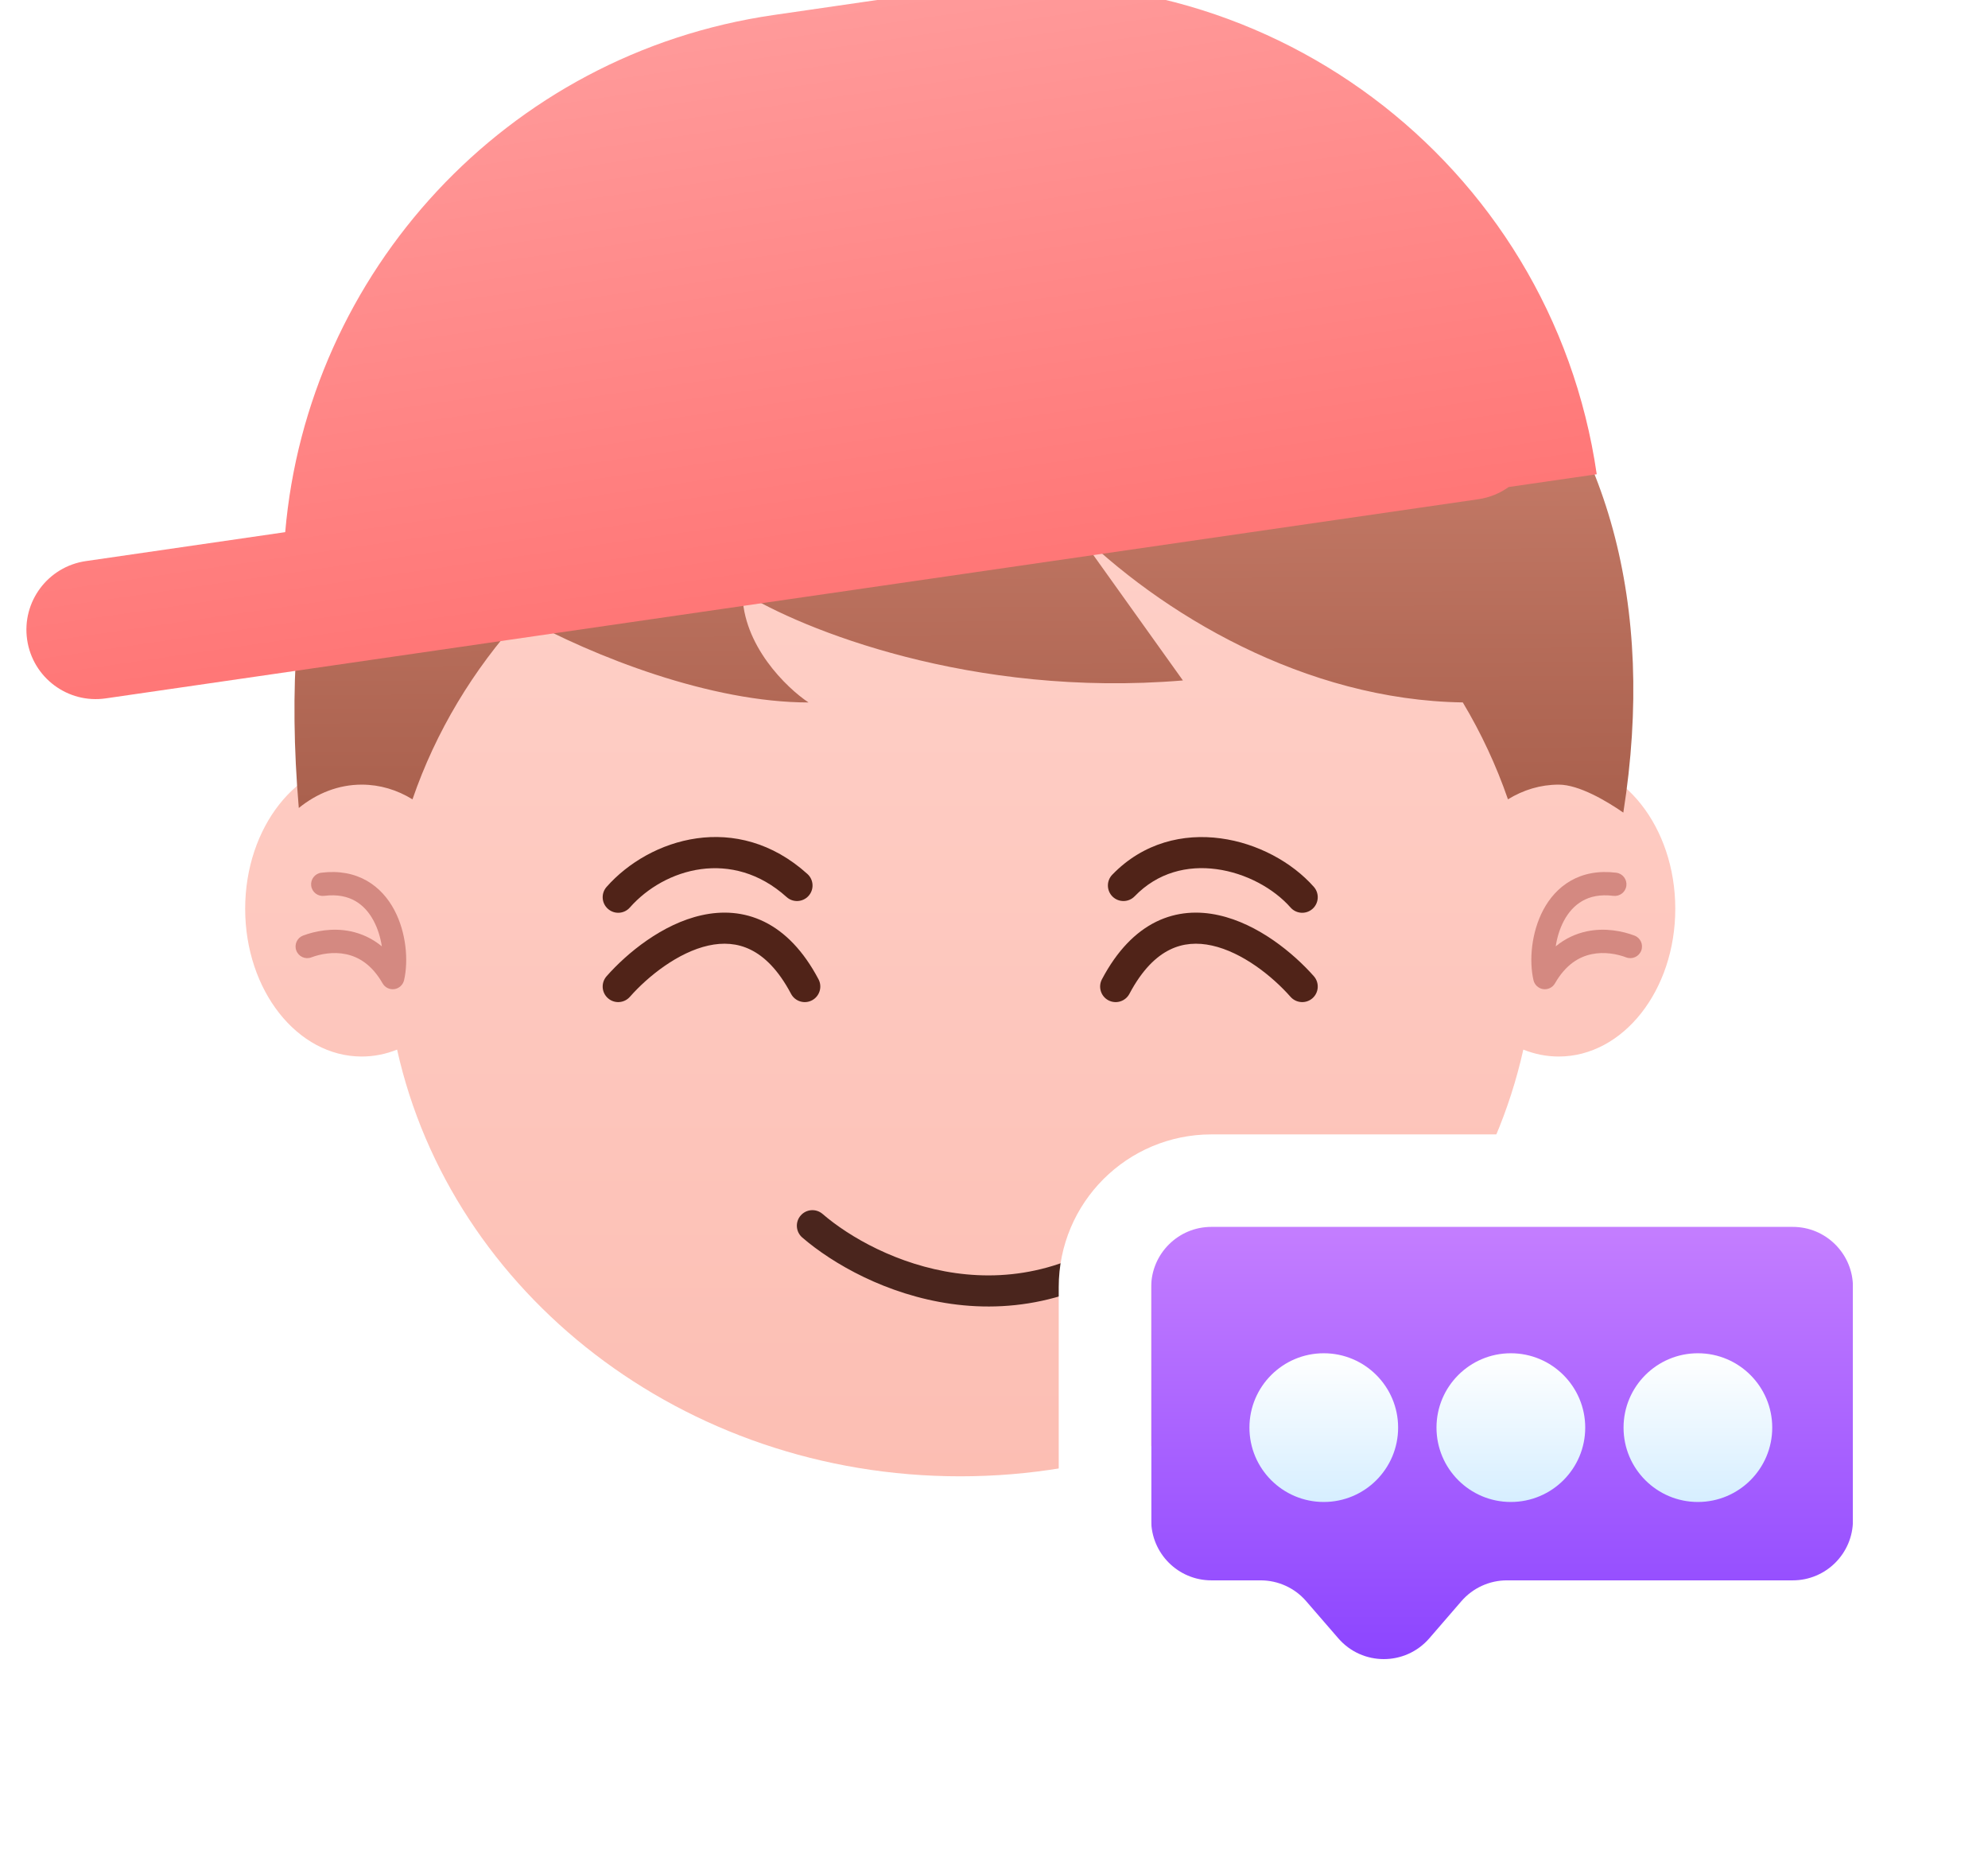 <svg width="43" height="40" viewBox="0 0 43 40" fill="none" xmlns="http://www.w3.org/2000/svg">
<g filter="url(#filter0_i_1808_28661)">
<path fill-rule="evenodd" clip-rule="evenodd" d="M32.949 23.707C31.775 28.976 26.768 32.935 20.769 32.935C14.771 32.935 9.763 28.976 8.589 23.707C8.348 23.804 8.091 23.857 7.824 23.857C6.432 23.857 5.303 22.426 5.303 20.662C5.303 18.898 6.432 17.468 7.824 17.468C8.218 17.468 8.59 17.582 8.922 17.786C10.53 13.115 15.226 9.735 20.769 9.735C26.312 9.735 31.009 13.115 32.617 17.786C32.948 17.582 33.321 17.468 33.714 17.468C35.107 17.468 36.236 18.898 36.236 20.662C36.236 22.426 35.107 23.857 33.714 23.857C33.447 23.857 33.191 23.804 32.949 23.707Z" fill="url(#paint0_linear_1808_28661)"/>
</g>
<path fill-rule="evenodd" clip-rule="evenodd" d="M17.318 26.287C17.439 26.146 17.651 26.131 17.792 26.252C18.367 26.749 19.418 27.355 20.67 27.531C21.908 27.705 23.35 27.461 24.749 26.252C24.89 26.131 25.102 26.146 25.224 26.287C25.345 26.427 25.329 26.64 25.189 26.761C23.63 28.108 21.989 28.396 20.576 28.197C19.178 28 18.01 27.329 17.352 26.761C17.212 26.64 17.196 26.427 17.318 26.287Z" fill="#4A251D"/>
<path fill-rule="evenodd" clip-rule="evenodd" d="M15.323 20.448C14.67 20.593 14.022 21.106 13.624 21.557C13.501 21.696 13.289 21.71 13.15 21.587C13.01 21.464 12.997 21.252 13.12 21.112C13.562 20.611 14.327 19.98 15.178 19.792C15.614 19.695 16.082 19.713 16.532 19.934C16.981 20.155 17.378 20.561 17.704 21.177C17.791 21.341 17.728 21.545 17.564 21.632C17.4 21.719 17.197 21.656 17.11 21.492C16.831 20.965 16.526 20.68 16.236 20.538C15.948 20.396 15.64 20.378 15.323 20.448Z" fill="#502318"/>
<path fill-rule="evenodd" clip-rule="evenodd" d="M26.215 20.448C26.869 20.593 27.516 21.106 27.914 21.557C28.037 21.696 28.25 21.71 28.389 21.587C28.528 21.464 28.541 21.252 28.419 21.112C27.976 20.611 27.212 19.98 26.36 19.792C25.925 19.695 25.457 19.713 25.006 19.934C24.558 20.155 24.161 20.561 23.835 21.177C23.748 21.341 23.81 21.545 23.974 21.632C24.139 21.719 24.342 21.656 24.429 21.492C24.708 20.965 25.013 20.68 25.303 20.538C25.591 20.396 25.898 20.378 26.215 20.448Z" fill="#502318"/>
<path fill-rule="evenodd" clip-rule="evenodd" d="M17.014 19.399C15.841 18.341 14.377 18.773 13.624 19.625C13.501 19.765 13.289 19.778 13.15 19.655C13.01 19.532 12.997 19.32 13.12 19.18C14.049 18.128 15.94 17.525 17.464 18.9C17.602 19.024 17.613 19.237 17.488 19.375C17.364 19.512 17.151 19.523 17.014 19.399Z" fill="#502318"/>
<path fill-rule="evenodd" clip-rule="evenodd" d="M26.313 18.796C26.951 18.882 27.549 19.212 27.914 19.625C28.037 19.765 28.25 19.778 28.389 19.655C28.528 19.532 28.541 19.32 28.419 19.18C27.943 18.642 27.195 18.236 26.403 18.13C25.602 18.021 24.732 18.218 24.058 18.916C23.929 19.049 23.933 19.262 24.066 19.391C24.2 19.52 24.413 19.516 24.542 19.383C25.042 18.865 25.685 18.711 26.313 18.796Z" fill="#502318"/>
<path fill-rule="evenodd" clip-rule="evenodd" d="M8.528 19.677C8.789 20.168 8.837 20.777 8.74 21.197C8.716 21.298 8.634 21.375 8.531 21.39C8.428 21.405 8.327 21.356 8.275 21.265C8.041 20.856 7.751 20.691 7.484 20.635C7.206 20.576 6.928 20.631 6.733 20.704C6.603 20.753 6.458 20.687 6.409 20.556C6.36 20.426 6.426 20.281 6.556 20.232C6.81 20.137 7.188 20.057 7.588 20.141C7.818 20.19 8.048 20.291 8.259 20.465C8.23 20.277 8.173 20.084 8.082 19.914C7.984 19.729 7.852 19.58 7.684 19.484C7.518 19.389 7.3 19.337 7.012 19.373C6.874 19.39 6.748 19.293 6.731 19.154C6.714 19.016 6.812 18.89 6.95 18.873C7.334 18.825 7.663 18.892 7.933 19.046C8.201 19.199 8.395 19.427 8.528 19.677Z" fill="#D48981"/>
<path fill-rule="evenodd" clip-rule="evenodd" d="M33.381 19.677C33.12 20.168 33.072 20.777 33.169 21.197C33.192 21.298 33.275 21.375 33.378 21.39C33.481 21.405 33.582 21.356 33.634 21.265C33.868 20.856 34.158 20.691 34.425 20.635C34.703 20.576 34.98 20.631 35.175 20.704C35.306 20.753 35.451 20.687 35.5 20.556C35.549 20.426 35.483 20.281 35.352 20.232C35.099 20.137 34.721 20.057 34.321 20.141C34.091 20.19 33.861 20.291 33.65 20.465C33.678 20.277 33.736 20.084 33.826 19.914C33.925 19.729 34.057 19.58 34.225 19.484C34.391 19.389 34.608 19.337 34.896 19.373C35.035 19.39 35.161 19.293 35.178 19.154C35.195 19.016 35.097 18.89 34.959 18.873C34.574 18.825 34.245 18.892 33.975 19.046C33.707 19.199 33.514 19.427 33.381 19.677Z" fill="#D48981"/>
<g filter="url(#filter1_di_1808_28661)">
<path fill-rule="evenodd" clip-rule="evenodd" d="M7.824 17.468C7.323 17.468 6.856 17.654 6.463 17.973C5.58 7.594 10.967 3.307 20.822 3.307C30.805 3.307 36.541 9.023 35.112 18.073C34.752 17.823 34.153 17.468 33.714 17.468C33.321 17.468 32.948 17.582 32.617 17.786C32.364 17.053 32.036 16.352 31.64 15.69C28.241 15.641 25.109 13.786 23.204 11.881L25.586 15.215C21.013 15.596 17.329 14.104 16.059 13.31C16.059 14.453 17.012 15.374 17.488 15.691C15.382 15.691 12.851 14.706 11.278 13.835C10.235 14.982 9.426 16.32 8.922 17.786C8.59 17.582 8.218 17.468 7.824 17.468Z" fill="url(#paint1_linear_1808_28661)"/>
</g>
<g filter="url(#filter2_i_1808_28661)">
<path fill-rule="evenodd" clip-rule="evenodd" d="M32.632 11.532C32.444 11.667 32.221 11.76 31.976 11.796L2.286 16.103C1.467 16.222 0.706 15.654 0.587 14.834C0.468 14.014 1.036 13.253 1.856 13.134L6.169 12.508C6.651 6.907 10.927 2.167 16.732 1.325L20.503 0.778C27.271 -0.204 33.555 4.487 34.537 11.256L32.632 11.532Z" fill="url(#paint2_linear_1808_28661)"/>
</g>
<g filter="url(#filter3_i_1808_28661)">
<path fill-rule="evenodd" clip-rule="evenodd" d="M40.079 27.834C40.079 27.115 39.496 26.532 38.776 26.532H26.202C25.483 26.532 24.9 27.115 24.9 27.834V33.73C24.9 34.449 25.483 35.032 26.202 35.032H27.267C27.645 35.032 28.005 35.196 28.252 35.482L28.947 36.285C29.466 36.885 30.396 36.885 30.916 36.285L31.61 35.482C31.858 35.196 32.217 35.032 32.595 35.032H38.776C39.496 35.032 40.079 34.449 40.079 33.73V27.834Z" fill="url(#paint3_linear_1808_28661)"/>
</g>
<path d="M41.079 27.834C41.079 26.563 40.048 25.532 38.776 25.532H26.202C24.931 25.532 23.9 26.563 23.9 27.834V33.73C23.9 35.001 24.931 36.032 26.202 36.032H27.267C27.355 36.032 27.438 36.07 27.496 36.136L28.19 36.939C29.108 38 30.754 38 31.672 36.939L32.366 36.136C32.424 36.07 32.507 36.032 32.595 36.032H38.776C40.048 36.032 41.079 35.001 41.079 33.73V27.834Z" stroke="white" stroke-width="2"/>
<g filter="url(#filter4_di_1808_28661)">
<path d="M30.241 30.569C30.241 31.457 29.521 32.177 28.633 32.177C27.745 32.177 27.025 31.457 27.025 30.569C27.025 29.681 27.745 28.961 28.633 28.961C29.521 28.961 30.241 29.681 30.241 30.569Z" fill="url(#paint4_linear_1808_28661)"/>
</g>
<g filter="url(#filter5_di_1808_28661)">
<path d="M34.288 30.569C34.288 31.457 33.568 32.177 32.679 32.177C31.791 32.177 31.071 31.457 31.071 30.569C31.071 29.681 31.791 28.961 32.679 28.961C33.568 28.961 34.288 29.681 34.288 30.569Z" fill="url(#paint5_linear_1808_28661)"/>
</g>
<g filter="url(#filter6_di_1808_28661)">
<path d="M38.333 30.569C38.333 31.457 37.613 32.177 36.725 32.177C35.837 32.177 35.117 31.457 35.117 30.569C35.117 29.681 35.837 28.961 36.725 28.961C37.613 28.961 38.333 29.681 38.333 30.569Z" fill="url(#paint6_linear_1808_28661)"/>
</g>
<defs>
<filter id="filter0_i_1808_28661" x="5.303" y="8.726" width="30.933" height="24.209" filterUnits="userSpaceOnUse" color-interpolation-filters="sRGB">
<feFlood flood-opacity="0" result="BackgroundImageFix"/>
<feBlend mode="normal" in="SourceGraphic" in2="BackgroundImageFix" result="shape"/>
<feColorMatrix in="SourceAlpha" type="matrix" values="0 0 0 0 0 0 0 0 0 0 0 0 0 0 0 0 0 0 127 0" result="hardAlpha"/>
<feOffset dy="-1.009"/>
<feGaussianBlur stdDeviation="0.504"/>
<feComposite in2="hardAlpha" operator="arithmetic" k2="-1" k3="1"/>
<feColorMatrix type="matrix" values="0 0 0 0 0.992 0 0 0 0 0.66 0 0 0 0 0.587 0 0 0 1 0"/>
<feBlend mode="normal" in2="shape" result="effect1_innerShadow_1808_28661"/>
</filter>
<filter id="filter1_di_1808_28661" x="4.369" y="1.807" width="32.96" height="18.766" filterUnits="userSpaceOnUse" color-interpolation-filters="sRGB">
<feFlood flood-opacity="0" result="BackgroundImageFix"/>
<feColorMatrix in="SourceAlpha" type="matrix" values="0 0 0 0 0 0 0 0 0 0 0 0 0 0 0 0 0 0 127 0" result="hardAlpha"/>
<feOffset dy="0.5"/>
<feGaussianBlur stdDeviation="1"/>
<feComposite in2="hardAlpha" operator="out"/>
<feColorMatrix type="matrix" values="0 0 0 0 0.95 0 0 0 0 0.633 0 0 0 0 0.574 0 0 0 1 0"/>
<feBlend mode="normal" in2="BackgroundImageFix" result="effect1_dropShadow_1808_28661"/>
<feBlend mode="normal" in="SourceGraphic" in2="effect1_dropShadow_1808_28661" result="shape"/>
<feColorMatrix in="SourceAlpha" type="matrix" values="0 0 0 0 0 0 0 0 0 0 0 0 0 0 0 0 0 0 127 0" result="hardAlpha"/>
<feOffset dy="-1"/>
<feGaussianBlur stdDeviation="1"/>
<feComposite in2="hardAlpha" operator="arithmetic" k2="-1" k3="1"/>
<feColorMatrix type="matrix" values="0 0 0 0 0 0 0 0 0 0 0 0 0 0 0 0 0 0 0.25 0"/>
<feBlend mode="normal" in2="shape" result="effect2_innerShadow_1808_28661"/>
</filter>
<filter id="filter2_i_1808_28661" x="0.571" y="-0.352" width="33.966" height="16.471" filterUnits="userSpaceOnUse" color-interpolation-filters="sRGB">
<feFlood flood-opacity="0" result="BackgroundImageFix"/>
<feBlend mode="normal" in="SourceGraphic" in2="BackgroundImageFix" result="shape"/>
<feColorMatrix in="SourceAlpha" type="matrix" values="0 0 0 0 0 0 0 0 0 0 0 0 0 0 0 0 0 0 127 0" result="hardAlpha"/>
<feOffset dy="-1"/>
<feGaussianBlur stdDeviation="1"/>
<feComposite in2="hardAlpha" operator="arithmetic" k2="-1" k3="1"/>
<feColorMatrix type="matrix" values="0 0 0 0 0.85 0 0 0 0 0.259 0 0 0 0 0.259 0 0 0 1 0"/>
<feBlend mode="normal" in2="shape" result="effect1_innerShadow_1808_28661"/>
</filter>
<filter id="filter3_i_1808_28661" x="22.9" y="23.677" width="19.178" height="15.058" filterUnits="userSpaceOnUse" color-interpolation-filters="sRGB">
<feFlood flood-opacity="0" result="BackgroundImageFix"/>
<feBlend mode="normal" in="SourceGraphic" in2="BackgroundImageFix" result="shape"/>
<feColorMatrix in="SourceAlpha" type="matrix" values="0 0 0 0 0 0 0 0 0 0 0 0 0 0 0 0 0 0 127 0" result="hardAlpha"/>
<feOffset dy="-0.856"/>
<feGaussianBlur stdDeviation="0.428"/>
<feComposite in2="hardAlpha" operator="arithmetic" k2="-1" k3="1"/>
<feColorMatrix type="matrix" values="0 0 0 0 0.377 0 0 0 0 0.108 0 0 0 0 0.812 0 0 0 1 0"/>
<feBlend mode="normal" in2="shape" result="effect1_innerShadow_1808_28661"/>
</filter>
<filter id="filter4_di_1808_28661" x="26.418" y="28.354" width="4.43" height="5.341" filterUnits="userSpaceOnUse" color-interpolation-filters="sRGB">
<feFlood flood-opacity="0" result="BackgroundImageFix"/>
<feColorMatrix in="SourceAlpha" type="matrix" values="0 0 0 0 0 0 0 0 0 0 0 0 0 0 0 0 0 0 127 0" result="hardAlpha"/>
<feOffset dy="0.911"/>
<feGaussianBlur stdDeviation="0.304"/>
<feComposite in2="hardAlpha" operator="out"/>
<feColorMatrix type="matrix" values="0 0 0 0 0 0 0 0 0 0 0 0 0 0 0 0 0 0 0.25 0"/>
<feBlend mode="normal" in2="BackgroundImageFix" result="effect1_dropShadow_1808_28661"/>
<feBlend mode="normal" in="SourceGraphic" in2="effect1_dropShadow_1808_28661" result="shape"/>
<feColorMatrix in="SourceAlpha" type="matrix" values="0 0 0 0 0 0 0 0 0 0 0 0 0 0 0 0 0 0 127 0" result="hardAlpha"/>
<feOffset dy="-0.607"/>
<feGaussianBlur stdDeviation="0.304"/>
<feComposite in2="hardAlpha" operator="arithmetic" k2="-1" k3="1"/>
<feColorMatrix type="matrix" values="0 0 0 0 0.513 0 0 0 0 0.729 0 0 0 0 0.838 0 0 0 1 0"/>
<feBlend mode="normal" in2="shape" result="effect2_innerShadow_1808_28661"/>
</filter>
<filter id="filter5_di_1808_28661" x="30.464" y="28.354" width="4.43" height="5.341" filterUnits="userSpaceOnUse" color-interpolation-filters="sRGB">
<feFlood flood-opacity="0" result="BackgroundImageFix"/>
<feColorMatrix in="SourceAlpha" type="matrix" values="0 0 0 0 0 0 0 0 0 0 0 0 0 0 0 0 0 0 127 0" result="hardAlpha"/>
<feOffset dy="0.911"/>
<feGaussianBlur stdDeviation="0.304"/>
<feComposite in2="hardAlpha" operator="out"/>
<feColorMatrix type="matrix" values="0 0 0 0 0 0 0 0 0 0 0 0 0 0 0 0 0 0 0.25 0"/>
<feBlend mode="normal" in2="BackgroundImageFix" result="effect1_dropShadow_1808_28661"/>
<feBlend mode="normal" in="SourceGraphic" in2="effect1_dropShadow_1808_28661" result="shape"/>
<feColorMatrix in="SourceAlpha" type="matrix" values="0 0 0 0 0 0 0 0 0 0 0 0 0 0 0 0 0 0 127 0" result="hardAlpha"/>
<feOffset dy="-0.607"/>
<feGaussianBlur stdDeviation="0.304"/>
<feComposite in2="hardAlpha" operator="arithmetic" k2="-1" k3="1"/>
<feColorMatrix type="matrix" values="0 0 0 0 0.513 0 0 0 0 0.729 0 0 0 0 0.838 0 0 0 1 0"/>
<feBlend mode="normal" in2="shape" result="effect2_innerShadow_1808_28661"/>
</filter>
<filter id="filter6_di_1808_28661" x="34.51" y="28.354" width="4.43" height="5.341" filterUnits="userSpaceOnUse" color-interpolation-filters="sRGB">
<feFlood flood-opacity="0" result="BackgroundImageFix"/>
<feColorMatrix in="SourceAlpha" type="matrix" values="0 0 0 0 0 0 0 0 0 0 0 0 0 0 0 0 0 0 127 0" result="hardAlpha"/>
<feOffset dy="0.911"/>
<feGaussianBlur stdDeviation="0.304"/>
<feComposite in2="hardAlpha" operator="out"/>
<feColorMatrix type="matrix" values="0 0 0 0 0 0 0 0 0 0 0 0 0 0 0 0 0 0 0.25 0"/>
<feBlend mode="normal" in2="BackgroundImageFix" result="effect1_dropShadow_1808_28661"/>
<feBlend mode="normal" in="SourceGraphic" in2="effect1_dropShadow_1808_28661" result="shape"/>
<feColorMatrix in="SourceAlpha" type="matrix" values="0 0 0 0 0 0 0 0 0 0 0 0 0 0 0 0 0 0 127 0" result="hardAlpha"/>
<feOffset dy="-0.607"/>
<feGaussianBlur stdDeviation="0.304"/>
<feComposite in2="hardAlpha" operator="arithmetic" k2="-1" k3="1"/>
<feColorMatrix type="matrix" values="0 0 0 0 0.513 0 0 0 0 0.729 0 0 0 0 0.838 0 0 0 1 0"/>
<feBlend mode="normal" in2="shape" result="effect2_innerShadow_1808_28661"/>
</filter>
<linearGradient id="paint0_linear_1808_28661" x1="20.769" y1="9.735" x2="20.769" y2="32.935" gradientUnits="userSpaceOnUse">
<stop stop-color="#FFD2CA"/>
<stop offset="1" stop-color="#FCBEB3"/>
</linearGradient>
<linearGradient id="paint1_linear_1808_28661" x1="20.498" y1="7.332" x2="20.541" y2="19.014" gradientUnits="userSpaceOnUse">
<stop stop-color="#CD8370"/>
<stop offset="1" stop-color="#A65D4A"/>
</linearGradient>
<linearGradient id="paint2_linear_1808_28661" x1="15.789" y1="1.462" x2="17.567" y2="13.718" gradientUnits="userSpaceOnUse">
<stop stop-color="#FF9A9A"/>
<stop offset="1" stop-color="#FF7777"/>
</linearGradient>
<linearGradient id="paint3_linear_1808_28661" x1="34.311" y1="24.536" x2="34.311" y2="36.735" gradientUnits="userSpaceOnUse">
<stop stop-color="#D58FFF"/>
<stop offset="1" stop-color="#8C45FF"/>
</linearGradient>
<linearGradient id="paint4_linear_1808_28661" x1="28.633" y1="28.961" x2="28.633" y2="32.177" gradientUnits="userSpaceOnUse">
<stop stop-color="white"/>
<stop offset="1" stop-color="#D6EEFF"/>
</linearGradient>
<linearGradient id="paint5_linear_1808_28661" x1="32.679" y1="28.961" x2="32.679" y2="32.177" gradientUnits="userSpaceOnUse">
<stop stop-color="white"/>
<stop offset="1" stop-color="#D6EEFF"/>
</linearGradient>
<linearGradient id="paint6_linear_1808_28661" x1="36.725" y1="28.961" x2="36.725" y2="32.177" gradientUnits="userSpaceOnUse">
<stop stop-color="white"/>
<stop offset="1" stop-color="#D6EEFF"/>
</linearGradient>
</defs>
</svg>
